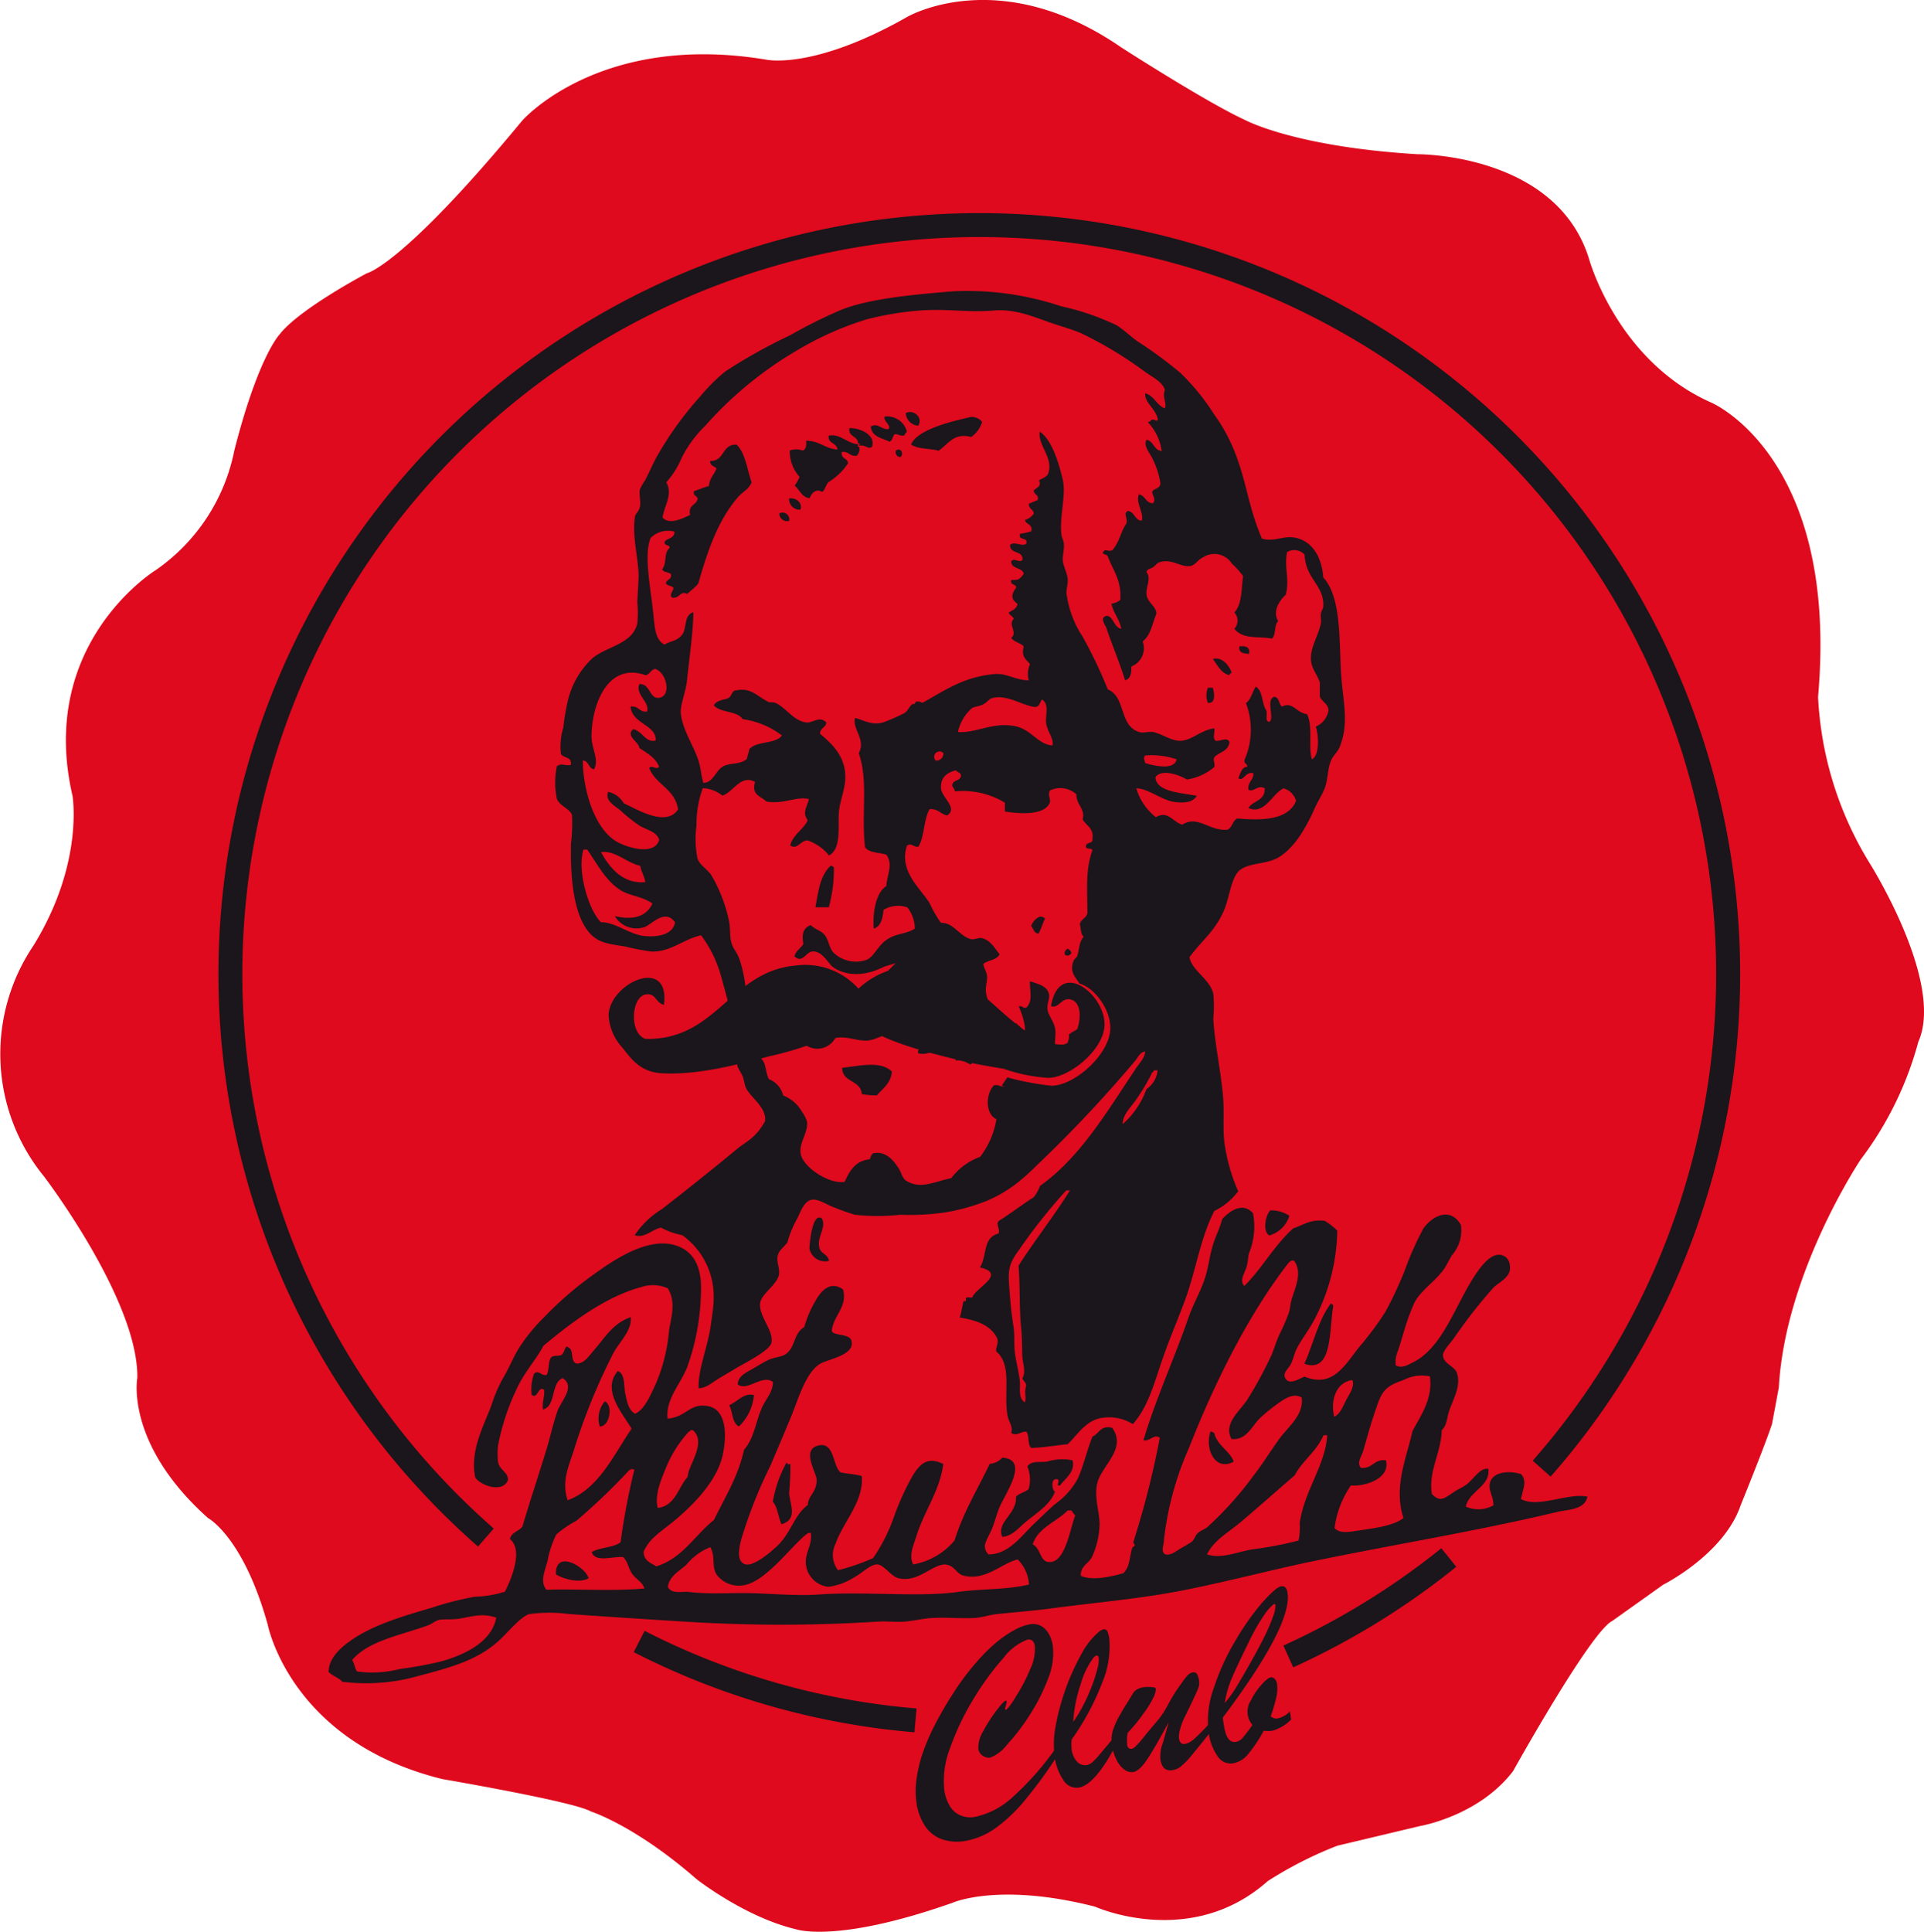 <svg xmlns="http://www.w3.org/2000/svg" viewBox="0 0 196.13 196.9"><defs><style>.cls-1{fill:#df0a1d;}.cls-2,.cls-3{fill:#1a161b;}.cls-2{fill-rule:evenodd;}</style></defs><g id="Livello_2" data-name="Livello 2"><g id="Livello_1-2" data-name="Livello 1"><path class="cls-1" d="M181.33,141.42c.65-11.75,8.34-23.23,8.34-23.23a34.82,34.82,0,0,0,5.88-12c2.72-6.09-5-18.28-5-18.28a35.58,35.58,0,0,1-5.22-16.88c2.17-24.49-10.89-30-10.89-30C164.85,36.78,162,26.44,162,26.44,158.7,15.61,144.5,15.72,144.5,15.72c-12.57-.76-17.58-3.49-17.58-3.49-3.92-1.79-12.62-7.4-12.62-7.4-12.47-8.6-21.83-3.1-21.83-3.1C82.89,7.17,78.11,6.08,78.11,6.08c-17-2.83-24.88,6.22-24.88,6.22C41,27.1,37.4,27.85,37.4,27.85s-6.93,3.66-8.91,6.25c0,0-2.16,2.22-4.6,11.8a19.45,19.45,0,0,1-8,12.2s-12.11,7.41-8.5,23c0,0,1.2,6.9-4,15.31a19.72,19.72,0,0,0,1.1,23.5s9.61,12.6,9.51,20.51c0,0-1.3,6.7,7.2,14.3,0,0,3.6,1.9,6.1,10.9,0,0,2.3,11.9,17.8,15.71,0,0,13.41,2.29,15.11,3.29,0,0,4.5,1.41,10.8,6.91,0,0,4.92,3.87,10.11,5.1,0,0,4.1,1.5,16-2.7,0,0,4.7-2.1,14.5.4,0,0,9.73,4.4,17.61-2.6a39.85,39.85,0,0,1,7.1-3.61l8.4-2s6-1,9.51-5.6c0,0,7.9-14.2,10.1-15.3l5.2-3.7s6.2-3.1,7.9-8.1c0,0,2.6-6.4,3.2-8.3Z"/><path class="cls-2" d="M93.6,43.39a1.38,1.38,0,0,1-1.27-1.28C93.07,41.68,94.15,42.52,93.6,43.39Z"/><path class="cls-2" d="M92.45,44a.94.94,0,0,0-.25.38c-.48.1-.61-.16-1-.13-.21.22-.21.64-.52.77-.76-.38-1.81-.48-1.91-1.54.67-.44,1.09.32,1.79.26.34-.4-.48-.71-.39-1.28A2.07,2.07,0,0,1,92.45,44Z"/><path class="cls-2" d="M100.12,43A2.91,2.91,0,0,1,99,44.54c-1.74-.48-2.35.74-3.32,1.4-.9-.25-2.15-.15-2.81-.64.68-1.57,4.27-2.38,6.13-2.81A1.42,1.42,0,0,1,100.12,43Z"/><path class="cls-2" d="M87.47,45.18c0-.78-1-.59-.89-1.54.9-.07,2.77.61,2.3,1.92-.48.26-.59-.26-1.28-.13l.06-.19Z"/><path class="cls-2" d="M87.41,45.5l.19.06a1,1,0,0,1-.26.89c-.74.1-.79-.48-1.53-.38-.12.72.6.59.64,1.15a6.38,6.38,0,0,1-2,1.92c-.27.28-.33.78-.64,1-.68-.39-1.09.16-1.28.64-.83-.1-1-.88-1.53-1.28a4.57,4.57,0,0,0,.51-.89,3.87,3.87,0,0,1-1-2.69,1.77,1.77,0,0,1,1.28,0c.38-.08.43-.51.38-1,1.36,0,1.92.8,3.2.9-.06-.72-1-.58-.9-1.41,1.13-.27,1.89.8,3.07.89Z"/><path class="cls-2" d="M91.82,46.58c-.36,0-.55-.22-.52-.64C91.8,45.56,92.16,46.17,91.82,46.58Z"/><path class="cls-2" d="M80.44,50.8c.85-.08,1.38.54,1.15,1.15A1.08,1.08,0,0,1,80.44,50.8Z"/><path class="cls-2" d="M80.44,53.1a.8.8,0,0,1-1-.77A.69.69,0,0,1,80.44,53.1Z"/><path class="cls-2" d="M126.33,65.88c.67-.07,1.13.06,1,.77C126.79,66.61,126.24,66.57,126.33,65.88Z"/><path class="cls-2" d="M125.56,68.57c-.11.05-.23.11-.25.25-.87-.24-1.19-1-1.67-1.66C124.53,66.9,125.3,67.79,125.56,68.57Z"/><path class="cls-2" d="M123.13,70.1h.51c.13.56.34,1.61-.51,1.54A2.05,2.05,0,0,1,123.13,70.1Z"/><path class="cls-2" d="M85,88.38a14.47,14.47,0,0,1-.51,4.09H83.12c.3-1.57.45-3.18,1.54-4.22C84.86,88.22,84.88,88.37,85,88.38Z"/><path class="cls-2" d="M106.52,93.62c-.23.5-.39,1.06-.64,1.53-.5,0-.51-.51-.77-.76C105.29,93.85,106,93.06,106.52,93.62Z"/><path class="cls-2" d="M108.81,96.69c.19.11.41.19.39.51-.3.19-.24.27-.64.13C108.45,96.92,108.67,96.84,108.81,96.69Z"/><path class="cls-2" d="M78,100.14h.51c.06.24.28.32.26.64a.63.63,0,0,1-.9,0A.82.82,0,0,1,78,100.14Z"/><path class="cls-2" d="M90.92,109.22c-.11,1.21-.93,1.71-1.53,2.42a7.43,7.43,0,0,1-1.54-.13c-.1-1.46-2-1.15-2-2.68C87.53,108.67,89.75,108.06,90.92,109.22Z"/><path class="cls-2" d="M127.73,123.66a7.17,7.17,0,0,1-.38,4c-.15.4-.08.73-.26,1.41s-.79,1.41-.25,2c1.82-1.79,3.07-4.17,5-5.88,1-.31,1.7-.94,3.2-.76a6.67,6.67,0,0,1,1.28,1,20.08,20.08,0,0,1-2.3,9c-.5,1-1.26,1.95-1.79,2.94-.27.5-.39,1.15-.64,1.66s-.94.92-.51,1.53,1.4-.07,1.91-.25c2.79,1.14,4-1,5.5-2.94a31.49,31.49,0,0,0,2.68-3.58c.73-1.28,1.42-2.81,2-4.22a31.62,31.62,0,0,1,1.92-4.35c1-1.39,2.79-2.18,3.83-.38a3.8,3.8,0,0,1-.89,3.07c-.32.5-.59,1.12-.9,1.53-.89,1.21-2.29,2.09-2.94,3.32a22.49,22.49,0,0,0-1.15,3.2c-.16.52-.33,1.1-.51,1.66a2.86,2.86,0,0,0-.25,1.54c.58.33,1.18,0,1.66-.26,3.16-1.48,4.43-6,6.52-9.07.45-.66,1.49-2.14,2.55-1.92.65.13,1,.73.9,1.53s-1.09,1.25-1.66,1.79a50.09,50.09,0,0,0-4,5.11c-.47.64-1.17,1.35-1.15,1.79,0,.86,1.18,1.11,1.41,1.79.46,1.35-.41,2.76-.77,3.84-.26.78-.26,1.57-.77,2-.06,2.37-1.39,4.14-1,6.52.9.92,1.33.37,2.3-.25.44-.29.93-.48,1.28-.77.78-.63,1.36-1.71,2.17-1.54.22,1.77-1.93,2.22-2.3,3.84a3.14,3.14,0,0,0,2.82-.13c0-1.06-.68-1.68-.26-2.55s1.89-1,3.07-.64c.68.75.15,1.61,0,2.55,1.77.95,4.72-.65,6.77-.25-.26,1.34-2,1.32-2.94,1.53-8.14,1.95-16.68,3.33-25.31,5.11-3.68.77-8,1.89-11.88,2.69-4.66,1-9.09,1.36-14.06,2-2,.28-3.72.41-6,.64-.74.08-1.47.33-2.18.39-1.31.09-2.71-.06-4.09,0-1.06,0-2.11.3-3.19.38-.89.06-1.8-.06-2.69,0a155.54,155.54,0,0,1-19.68,0c-3.59-.22-7.88-.5-11.76-.77a15.45,15.45,0,0,0-4.09,0c-.9.29-2.12,1.81-3.07,2.69-2.26,2.07-5,2.76-8.56,3.71a19.34,19.34,0,0,1-7.42.5c-.37-.43-1-.57-1.4-1,0-1.43,1.28-2.55,2.43-3.32,2.21-1.5,5.15-2.37,8-3.2a33.06,33.06,0,0,1,4.47-1.15,11.14,11.14,0,0,0,3.07-.51c.68-1.34,1.89-4.26.51-5.37.15-.7.92-.78,1.28-1.27.7-2.41,1.63-5.18,2.43-7.8.39-1.27.7-2.72,1.15-4,.36-1,1.86-2.48.51-3.33-1.23.52-.64,2.85-2,3.2-.1-.83.19-1.26.12-2-.6-.5-.64,1-1.27.51a4.51,4.51,0,0,1,.25-2.17c.49-.42.69.26,1.28.13.24-.44.16-1.21.38-1.66s.86-.17,1.15-.39.37-1.07.64-.76c.66.2.18,1.52.9,1.66.77,0,1.27-.82,1.79-1.41,1.07-1.23,1.9-2.7,3.7-3.32.15,1.39-1.18,2.53-1.79,3.71a62.32,62.32,0,0,0-4,9.84c-.51,1.64-1.28,3.12-.64,5.11,3.17-1.15,4.67-4.59,6.52-7.29-.81-1.45-3.12-3.91-1.4-5.88.76.29.59,1.48.76,2.3s.33,1.69,1,2.05c1-.43,1.62-2,2.18-3.2a17.81,17.81,0,0,0,1.28-5.24c.16-1.21.78-2.91-.13-4.34a3.71,3.71,0,0,0-2.69-.13c-3.79,1-7.47,3.89-10,6-.62,1.28-2,2.72-2.81,4.6a23.37,23.37,0,0,0-1.79,5.5,7.14,7.14,0,0,0,0,1.79c.19.79,1.05,1,1,1.79-.54,1.36-2.78.55-3.33-.26-.58-2.7.86-5.26,1.66-7.41a14.4,14.4,0,0,1,1.15-2.69c.53-.87,1-2,1.54-2.94a18.12,18.12,0,0,1,2.68-3.32,36,36,0,0,1,4.86-4.22c1.7-1.19,6-4.5,9.2-2.81,1.26.67,1.88,2,1.92,3.83a24,24,0,0,1-1.41,8.31c-.73,1.82-2.19,3.21-2,5.24,1.93-.15,2.22-1.6,4.09-1.28s2,2.81,1.53,5c-.56,2.52-2.72,4.8-4.73,6.52-.72.62-1.66,1.25-2.43,2a5,5,0,0,0-.89,1.28c-.07,1,.89,1.25,1.28,1.54,2.7-.84,3.91-3.17,5.88-4.73,1.11-2.3,2.45-4.37,3.07-7.16,1-1.12,1.18-2.79,1.79-4.22.38-.91,1.16-1.63,1.15-2.69-1.1-.81-2.6,1-3.58.26,0-.83.83-1.21,1.4-1.53s1.19-.73,1.79-1,1.34-.26,1.79-.63c.93-.77.68-2,1.79-2.69a11.79,11.79,0,0,1,1.15-2.68c.69-1.23,1.63-2,2.81-1.15.48,1.78-1,2.66-1.15,4.21.14.54,1.83.27,2,1,.41,1.44-2.24,1.87-3.07,2.3-1.6.82-2.37,3.8-3.2,5.75-.66,1.58-1.31,3.12-2,4.73a47.83,47.83,0,0,0-2.94,7.41c-.31,1.18-.44,2.19.26,2.56.89.47,3-1.42,3.57-2,1.25-1.3,1.63-3.06,2.94-4,0-.93.92-1.29.9-2.55,0-.72-1.51-2.93,0-3.46,1.84-.63,1.59,2,2.43,2.69.7.15,1.53.17,2.17.38.22,2.58-1.89,4.65-2.68,6.9a2.55,2.55,0,0,0,.25,2.69A22,22,0,0,0,89,158.81a17.84,17.84,0,0,0,2.18-4.35,26.64,26.64,0,0,1,1.66-3.7c.86-1.57,1.7-2.36,3.32-1.54-.39,2.86-2,4.82-2.81,7.55-.25.79-.72,1.78-.26,2.68A7.09,7.09,0,0,0,97.31,157c.9-2.9,2.36-5.23,3.58-7.8a1.91,1.91,0,0,0,1.28-.63c2.78.18.38,3.54-.26,5-.28.64-.48,1.47-.76,2.17-.51,1.26-1.18,1.82-.39,2.69,2.08,0,3.35-1.89,4.73-3.2.65-.61,1.34-1.3,2.05-1.92a7.67,7.67,0,0,0,2.3-2.55c.54-1.09,1-3.07,1.53-4.35.7-.28.79-1.17,2-.89,1.57,2.18-1.17,3.91-1.54,5.75-.29,1.45.26,2.8.26,4.09a8.38,8.38,0,0,1-.77,3.32c-.34.69-1.18.92-1.15,1.92,1.15.57,3.25.06,4.35-.26.67-.65.61-1.62.89-2.55,0-.06.25-.23.26-.26,0-.2-.17-.24-.13-.38a90.68,90.68,0,0,0,2.69-10.61c-.63-.43-.94.38-1.67.26,1.28-4.31,3.12-8.24,4.6-12.53.48-1.38,1.23-2.63,1.67-4,.33-1,.46-2.16.76-3.2s.74-1.81,1-2.81C125.35,123.42,126.69,122.47,127.73,123.66Zm3.58,5.11c-4,5.15-7.49,12.12-10.1,18.79a31.68,31.68,0,0,0-2.55,9.33c0,.61-.38,1.22.13,1.54.54.11,1-.26,1.4-.51s1-.56,1.28-.77.38-.66.64-.9.75-.4,1-.63a35.6,35.6,0,0,0,4.6-5.12c.93-1.19,1.77-2.55,2.69-3.83s2.51-2.41,2.3-4.22c-.83-.52-1.72.11-2.3.51a18,18,0,0,0-1.92,1.54c-.86.81-1.39,2.32-2.94,2.17-.88-1.6.9-2.87,1.66-4.09a42.72,42.72,0,0,0,2.3-4.22c.33-.69.55-1.52.9-2.3a20.78,20.78,0,0,0,1-2.3c.11-.37.14-.88.26-1.28.34-1.22,1.16-2.74.25-4h-.25A1.07,1.07,0,0,0,131.31,128.77Zm11.76,11.89c-2.09.7-2.24,1.28-2.94,3.32-.43,1.27-.76,2.48-1.15,3.84-.19.66-.71,1.26-.25,1.79,1.22.11,1.29-.92,2.55-.77.48,1.87-2.17,2.7-3.57,2.56a9.9,9.9,0,0,0-1.67,4.34c.55.62,1.58.38,2.43.26,1.8-.26,3.63-.51,4.6-1.28-1.07-3.21.39-6.32.9-8.82.82-1.58,2.12-3.31,1.79-5.62A4,4,0,0,0,143.07,140.66Zm-7,3.71c.58-.3.84-1.07,1.15-1.66s.89-1.35.64-2.05C136.28,140.86,135.59,142.58,136,144.37Zm-65.7,1.4c0,.17-.22.12-.25.26a12,12,0,0,0-2.18,3.45c-.53,1.28-1.23,2.85-.89,4.22,1.84-.25,2.07-2.11,3.07-3.2-.07-1,2-3.46.51-4.73Zm64.55.51c-.7,1.65-2.13,2.56-2.94,4.09-1.88,1.62-3.83,3.36-5.62,4.86-1.2,1-2.65,1.79-3.32,3.2,1.42.48,3-.23,4.59-.51a38.34,38.34,0,0,0,4.74-.9,6.41,6.41,0,0,0,.12-1.79c.5-3.39,2.6-5.83,2.81-8.95Zm-70.56,3.45A1,1,0,0,0,64,150a63.71,63.71,0,0,1-5.24,5,10.54,10.54,0,0,0-2.05,1.4,9.93,9.93,0,0,0-.89,2.69c-.41,1.4-.72,2.12-.13,2.94,3.29-.09,6.9.16,10-.13-.21-.69-.89-.95-1.28-1.54s-.4-1.2-.89-1.66c-1.14-.08-2.84.59-3.2-.51.83-.5,2.21-.43,2.94-1a70.74,70.74,0,0,1,1.41-7.42Zm42.44,9.46c1.76.32,2.25-3.28,2.81-4.73a2.19,2.19,0,0,1-.38-.51h-.39c-1.16,1.18-3,1.73-3.57,3.45C106.07,157.81,106,159,106.77,159.19Zm-24.41-2.94c-1.29.8-4,4.64-6.27,5.25a2.84,2.84,0,0,1-3.06-1c-.56-.91-.09-1.71-.64-2.81A5.9,5.9,0,0,0,70,159.45c-.68.64-1.79,1.18-1.92,2.3.42.77,1.43.42,2.17.51,2.19.26,4.28.05,6.65.13,2.09.07,4.55.27,6.52.13,4.61-.34,10.28.29,14.19-.26,2.48-.35,5-.21,7.28-.76a3.93,3.93,0,0,0-1.15-2.56c-1.64.39-3.25,2.2-5.49,1.66-.81-.2-.9-1.06-1.92-1.15-1.39.05-2.75,1.87-4.73,1.41-.78-.19-1.48-1.38-2.17-1.41s-1.57.91-2.3,1.28a6.37,6.37,0,0,1-2.69,1,2.57,2.57,0,0,1-2.3-2.56c0-1,.7-1.86.51-2.94ZM46.69,165c-.7.09-1.47,0-2,.12-.34.1-.66.38-1,.52-2.72,1-6.16,1.58-7.8,3.57.26.29.26.85.51,1.15a11.13,11.13,0,0,0,4.35-.25,41.08,41.08,0,0,0,4.21-.77c2.46-.69,5.17-2,5.63-4.47C49.11,164.38,48.12,164.77,46.69,165Z"/><path class="cls-2" d="M131.44,123.92a3,3,0,0,1-2.05,2c-.73-.4-.36-2.2.13-2.56A3.39,3.39,0,0,1,131.44,123.92Z"/><path class="cls-2" d="M83.76,124.17c.54.86-.49,1.9-.25,2.94.17.75.82.62,1,1.4a1.62,1.62,0,0,1-2-1.27S82.71,123.52,83.76,124.17Z"/><path class="cls-2" d="M135.66,132.86c.11.06.23.11.25.26-.44,2.34,0,6.91-2.94,5.88C133.87,137,134.39,134.53,135.66,132.86Z"/><path class="cls-2" d="M76.86,142.19a5.11,5.11,0,0,1-1.53,3.2c-.72-.35-.62-1.52-1-2.17C75.14,142.9,75.84,141.91,76.86,142.19Z"/><path class="cls-2" d="M61.65,142.83c.87.38.52,2.56-.51,2.56A2.7,2.7,0,0,1,61.65,142.83Z"/><path class="cls-2" d="M123.39,145.9c.2,0,.22.12.38.13.31,1.35,1.55,1.77,2,2.94C123.92,150,122.78,147.77,123.39,145.9Z"/><path class="cls-2" d="M80.57,149.22a28.66,28.66,0,0,1-.13,2.94c.09,1.22.92,2.67-.77,3.2-.35-.71-.38-1.74-.89-2.3a12.77,12.77,0,0,1,1.4-4l.15.19Z"/><path class="cls-2" d="M109.33,148.84c.32,1.15-.75,1.86-1.28,2.56-.54.12.21-.63-.38-.64s-.41,1.13-.13,1.28c-.48,1.28-1.71,2.06-2.81,2.94-.81.63-1.49,1.59-2.56,1.66-.64-1.54,1.5-2.27,1.4-4.09.33-.36.92-.45,1.28-.77a3.4,3.4,0,0,0-.12-2.3c.34-.62,1.28-.41,2-.51A5.25,5.25,0,0,1,109.33,148.84Z"/><path class="cls-2" d="M60,160.86c-.93.55-2.6.06-3.33-.39C56.58,157.85,59.71,159.71,60,160.86Z"/><path class="cls-3" d="M107.64,178.16l.13.81a45.41,45.41,0,0,1-3.25,4.46,16.13,16.13,0,0,1-3,2.87,7.53,7.53,0,0,1-3.1,1.33,4.74,4.74,0,0,1-2.4-.17,3.46,3.46,0,0,1-1.71-1.33,5.72,5.72,0,0,1-.88-2.37,8.41,8.41,0,0,1,0-2.41,13.72,13.72,0,0,1,.63-2.67,22.94,22.94,0,0,1,1.24-2.88,36.52,36.52,0,0,1,1.86-3.2,25.68,25.68,0,0,1,2.29-3.08,17.91,17.91,0,0,1,2.14-2.14,11.27,11.27,0,0,1,1.87-1.27,5,5,0,0,1,1.49-.55,1.78,1.78,0,0,1,1.11.13,1.92,1.92,0,0,1,.81.77,3.4,3.4,0,0,1,.45,1.28,6.78,6.78,0,0,1-.46,3.3,19.64,19.64,0,0,1-1.87,3.72,21.73,21.73,0,0,1-2.33,3.06,4,4,0,0,1-1.71,1.32,1.1,1.1,0,0,1-.77-.19,1,1,0,0,1-.44-.64,3.09,3.09,0,0,1,.48-1.85,15.17,15.17,0,0,1,1.35-2.11c.51-.66.82-1,.94-1a.08.08,0,0,1,.1.06,1.46,1.46,0,0,1-.07.41,1.09,1.09,0,0,0-.08.36c0,.06,0,.09.09.08s.49-.46,1-1.33a17.52,17.52,0,0,0,1.46-2.79,4.77,4.77,0,0,0,.48-2.38.94.94,0,0,0-.24-.53.6.6,0,0,0-.5-.12,5.48,5.48,0,0,0-2.43,1.84,28,28,0,0,0-3.07,4.19,26.26,26.26,0,0,0-2.39,5,9.28,9.28,0,0,0-.6,4.31,4.37,4.37,0,0,0,.58,1.66,2.37,2.37,0,0,0,1.07.92,2.61,2.61,0,0,0,1.49.15,8.2,8.2,0,0,0,3.88-2.06A29.74,29.74,0,0,0,107.64,178.16Z"/><path class="cls-3" d="M113.49,177.16l.15.92c-1.38,2.57-2.6,3.95-3.69,4.12a1.57,1.57,0,0,1-1.54-.75,5.58,5.58,0,0,1-.91-2.46,10,10,0,0,1,.12-3.12,24.35,24.35,0,0,1,2.62-7.29,7.73,7.73,0,0,1,1.7-2.19,1.19,1.19,0,0,1,.55-.32.33.33,0,0,1,.38.18,2.56,2.56,0,0,1,.21.78,9.44,9.44,0,0,1-.73,4.49,26,26,0,0,1-3.11,5.78,5.1,5.1,0,0,0,0,1,2.26,2.26,0,0,0,.55,1.25,1.14,1.14,0,0,0,1,.35,1.23,1.23,0,0,0,.64-.36,6,6,0,0,0,.67-.72Zm-4.09-1.66a12.51,12.51,0,0,0,1-1.65,16.91,16.91,0,0,0,.87-1.92,13.52,13.52,0,0,0,.58-1.79A3.2,3.2,0,0,0,112,169c0-.19-.11-.28-.24-.26a.77.77,0,0,0-.27.19,8.22,8.22,0,0,0-1.32,2.71A14.67,14.67,0,0,0,109.4,175.5Z"/><path class="cls-3" d="M119.14,175.51q-1.44,2.69-2.22,3.84c-.52.78-1,1.19-1.38,1.26a1.25,1.25,0,0,1-.94-.26,2.65,2.65,0,0,1-.79-1,4.72,4.72,0,0,1-.44-1.39,3.64,3.64,0,0,1-.05-.91,3.41,3.41,0,0,1,.22-.94,7.55,7.55,0,0,1,.53-1.15c.23-.42.52-.9.86-1.44l.51-.84a1.38,1.38,0,0,1,.44-.48,2.11,2.11,0,0,1,.77-.24,2.92,2.92,0,0,1,.78,0c.25,0,.38.09.4.16a2.15,2.15,0,0,1-.24.87,10.45,10.45,0,0,1-1,1.62,17.36,17.36,0,0,1-1.63,2,4.11,4.11,0,0,0-.06,1.16c0,.36.22.51.5.47a1.1,1.1,0,0,0,.45-.34c.21-.2.55-.59,1-1.17l1.28-1.53a8.6,8.6,0,0,0,.93-1.44c.34-.63.62-1.11.84-1.43.52-.75.87-1.24,1.07-1.47a1,1,0,0,1,.6-.4.41.41,0,0,1,.43.13,1.76,1.76,0,0,1,.23.74,1.66,1.66,0,0,1,0,.43,2.45,2.45,0,0,1-.14.45q-.12.28-.48,1.05t-.87,1.8a6.12,6.12,0,0,0-.44,1.18,2.65,2.65,0,0,0-.12.94c.07.43.27.62.62.57a2.07,2.07,0,0,0,.93-.51c.33-.29.84-.8,1.52-1.53l.13.83c-.83,1.06-1.45,1.82-1.85,2.3a8.46,8.46,0,0,1-1.06,1.12,1.85,1.85,0,0,1-.93.46c-.7.12-1.11-.24-1.25-1.08a4,4,0,0,1,.12-1.32C118.62,177.43,118.83,176.6,119.14,175.51Z"/><path class="cls-3" d="M131.49,174.44l.13.81a4.3,4.3,0,0,1-1.91,1.15,3.31,3.31,0,0,1-.89,0,14.26,14.26,0,0,1-1.6,2.4,2.54,2.54,0,0,1-1.52.92,1.59,1.59,0,0,1-1.6-.75,5.42,5.42,0,0,1-.89-2.37,9.69,9.69,0,0,1,.51-4.51,23.69,23.69,0,0,1,2.2-4.84,26.61,26.61,0,0,1,2.74-3.9c.91-1,1.56-1.61,1.93-1.67s.58.16.66.65q.51,3.27-6.59,12.72,0,.24.12.9c.18,1.16.59,1.69,1.2,1.59a1.2,1.2,0,0,0,.69-.41,14.83,14.83,0,0,0,1-1.32,2.08,2.08,0,0,1-.14-2.52,6.55,6.55,0,0,1,1.07-1.58c.41-.47.73-.72.95-.75s.55.17.63.66a4.05,4.05,0,0,1-.08,1.39,16.12,16.12,0,0,1-.57,1.93,2.39,2.39,0,0,0,.37.2.77.77,0,0,0,.39,0A2.53,2.53,0,0,0,131.49,174.44Zm-6.64-.86A13,13,0,0,0,126,172c.35-.58.87-1.46,1.54-2.65s1.14-2.09,1.5-2.84a17.52,17.52,0,0,0,.77-1.86,2.89,2.89,0,0,0,.21-1c0-.12-.07-.18-.13-.17s-.52.39-1,1.09a21.34,21.34,0,0,0-1.59,2.79c-.79,1.61-1.36,2.81-1.7,3.62A10.26,10.26,0,0,0,124.85,173.58Z"/><path class="cls-2" d="M93.43,174.13a74.33,74.33,0,0,1-27.72-7.91l-1.11,2.17a76.9,76.9,0,0,0,28.62,8.17Z"/><path class="cls-2" d="M146.93,157.8a75.36,75.36,0,0,1-16.1,9.92l1,2.22a77.36,77.36,0,0,0,16.62-10.25Z"/><path class="cls-2" d="M50.33,155.79a75.12,75.12,0,1,1,105.91-6.91l1.83,1.62a77.56,77.56,0,1,0-109.34,7.13Z"/><path class="cls-2" d="M103,109.34l5.51.07a5.32,5.32,0,0,1-4.33,1.72l-2.07-.47Z"/><path class="cls-2" d="M87.1,101.51l-.69.1a.9.9,0,0,0,.17.32A1.26,1.26,0,0,0,87.1,101.51Zm49.58-33.33c-.16-3.66-.07-7.44-1.79-9.33-.15-2.14-1.2-3.9-3.19-4.09-.95-.09-2,.49-3.07.13-1.27-3-1.52-5.35-2.43-7.92a17.55,17.55,0,0,0-2.43-4.73A22.82,22.82,0,0,0,120.32,38a43,43,0,0,0-4.35-3.2c-.76-.54-1.45-1.23-2.17-1.66a25.66,25.66,0,0,0-5.62-1.92,30.07,30.07,0,0,0-11-1.53c-4,.33-8.63.74-11.5,1.92a49.66,49.66,0,0,0-5.11,2.55,54.37,54.37,0,0,0-6.65,3.71,18.77,18.77,0,0,0-2.56,2.56,34.4,34.4,0,0,0-4.34,6c-.46.8-.9,1.86-1.28,2.56a5,5,0,0,0-.51.9c-.12.48.13,1.23,0,1.78s-.46.66-.51,1c-.28,2,.31,4,.38,5.88,0,.86-.1,1.83-.13,2.81a12.09,12.09,0,0,1,0,2.17c-.48,2.14-3.14,2.33-4.6,3.58a8.63,8.63,0,0,0-2.43,4.09,21.38,21.38,0,0,0-.51,2.94,6.62,6.62,0,0,0-.25,2.69c.23.48,1.18.26,1,1.15-.72.07-1-.23-1.41.12a8.12,8.12,0,0,0,0,3.33c.33.76,1.35,1,1.54,1.66A17.08,17.08,0,0,1,58.2,86c-.06,3.61.28,7.38,2,9.2.91.94,1.88,1,3.58,1.28a21.9,21.9,0,0,0,2.69.51c2,0,3.19-1.27,5-1.66a12.49,12.49,0,0,1,2.05,4.22c.44,1.61,1,3.57,1.28,5.11.22,1.32.06,2.75.38,4,.08.3.36.65.51,1s.23,1,.38,1.28c.49.93,2.11,2,1.92,3.32a5.71,5.71,0,0,1-1.28,1.66c-.46.42-1.06.76-1.53,1.15-2.54,2.1-5.14,4.17-7.67,6.14a9.11,9.11,0,0,0-2.81,2.68c1,.35,1.78-.59,2.68-.77a7.42,7.42,0,0,0,2.17.77,7.69,7.69,0,0,1,3.2,6.52c0,.74-.16,1.69-.26,2.43-.3,2.42-1.35,4.67-1.27,6.65.71,0,1.31-.52,1.91-.9s1.22-.72,1.92-1.15,3.38-1.74,3.58-2.56c.3-1.19-1.26-2.67-1.15-4,.08-1,1.69-1.87,1.92-2.94.13-.62-.26-1.28-.13-1.91s.59-.84,1-1.41a10.68,10.68,0,0,1,1-2.43c.38-.78.72-1.81,1.54-1.92.64-.08,1.53.55,2.17.77a22.87,22.87,0,0,0,2.17.77,20.86,20.86,0,0,0,4.61,0,25,25,0,0,0,4.72-.26,20.63,20.63,0,0,0,4.09-1.15,13.72,13.72,0,0,0,3.07-1.79,22.46,22.46,0,0,0,2-1.79,131.7,131.7,0,0,0,10.1-10.73c.26-.32.51-.9,1-.9-.07.7-.64,1.22-1,1.79-2.89,4.32-5.64,9-9.72,11.89a4.43,4.43,0,0,1-.64,1.15c-1.22.78-2.34,1.65-3.58,2.43-.3.34.14.71,0,1.27-1.66.42-1.14,2.23-1.91,3.46,2.82.65-.47,2.08-.77,3.06-.24.06-.77-.17-.64.26,0,.1-.11.15-.26.13-.14.54-.22,1.14-.38,1.66,1.73.27,3.21.8,3.84,2.17.1.57-.17.77-.13,1.28,1.65,1.37.75,4.16,1.15,6.52.11.66.6,1.1.38,1.79.61.36.91-.15,1.54-.13.34.38.1,1.34.51,1.66,1.31-.05,2.46-.26,3.7-.38.89-.8,1.81-2.42,3.46-2.68a4.58,4.58,0,0,1,3.19.63c1.54-1.74,2.12-4,2.94-6.39s1.65-4.26,2.43-6.39c1.08-3,1.52-6.2,2.94-8.95a6.69,6.69,0,0,0,2.43-2,18.52,18.52,0,0,1-1.41-5c-.17-1.45,0-3-.13-4.6-.23-2.72-.86-5.46-1-8a13.68,13.68,0,0,0,0-2.56c-.41-1.54-2.15-2.29-2.43-3.7,1.21-1.65,2.52-2.56,3.45-4.61.68-1.47.77-3.66,1.79-4.34s2.54-.53,3.71-1.15c1.73-.93,3-3.21,3.84-5.12.32-.71.77-1.39,1-2,.34-.9.29-2,.64-2.81.21-.53.71-.92.89-1.41C137.61,73.51,136.82,71.32,136.68,68.18ZM103.83,129c.17,2.16.06,4.29.26,6.26.09.93.1,1.79.12,2.81,0,.83.43,1.74,0,2.43.12.27.39.38.39.77-.22.63.06,1.2-.13,1.66-.72-.44-.43-1.48-.51-2.17-.12-1-.41-2.08-.51-2.94s0-1.74-.13-2.56c-.15-1-.27-1.83-.38-3.32-.17-2.18-.3-2.87.89-4.48a58,58,0,0,1,4.86-6.13h.38C107.41,124,105.5,126.39,103.83,129ZM65.74,95.41c-1.56-.14-3-1.43-4.47-1.41-1.22-1.14-2.49-5.22-1.79-7.41h.38c1,1.44,1.84,3.11,3.32,4.09,1,.66,2.26.65,3.33,1.41-.63,1.36-2,1.72-3.84,1.28a2.57,2.57,0,0,0,2.94,1.15c.74-.17,2.13-2,3.2-.52C68.59,95.36,66.85,95.51,65.74,95.41Zm-4.47-8.56c1.47-.19,2.57,1.08,4,1.4.1.63.41,1,.51,1.66C63.52,90.13,62.11,88.43,61.27,86.85Zm2.3-5A2.41,2.41,0,0,0,62,80.71c-.39.89.72,1.45,1.28,1.92a16.51,16.51,0,0,0,1.92,1.53c.73.44,1.68.56,2,1.41-.42,1.69-3.32.85-4.47.13-2.27-1.44-3.32-5.5-3.32-8.18.63,0,.55.8,1.15.89.53-1-.26-2.13-.26-3.32,0-3.37,1.71-7.63,5.5-6.27.47-.07.52-.58,1-.64,1.18.38,1.67,2.78.38,2.94-1,.13-.84-1.41-2-1.4-.46,1.07,1.11,1.85.77,2.81-.81.08-.83-.62-1.67-.51.15,1.77,2.65,1.86,2.56,3.45-1,.3-1.39-1-2.3-1.15-.8.72.56,1.25.64,1.92.78.53,1.68,1,2,1.91-.29.36-.72-.22-1,.13.67,1.72,2.65,2.13,2.94,4.22C67.92,84.32,65,82.53,63.57,81.86ZM116.87,111a8.64,8.64,0,0,1-2.43,3.58c0-1,.87-1.74,1.41-2.55a21.89,21.89,0,0,0,1.53-2.56c0-.17.23-.2.26-.38H118A2.56,2.56,0,0,1,116.87,111Zm17.26-36.94c.27.75.44,2.91-.39,3.33-.4-1.08.13-3.44-.51-4.6-1.15-.16-1.39-1.31-2.56-.77-.32-.28-.25-.94-.76-1-.93.25.07,2.25-.52,2.55-.53,0-.08-1-.38-1.28-.39-.71-.29-1.92-1-2.3-.36.53-.48,1.32-1,1.67a7.64,7.64,0,0,1-.13,5.75c-.14.48.32.36.25.76-.48-.05-.68.59-.89,1.15.54.37.71-.73,1.53-.51,0,.74-.58.86-.51,1.67.5.33,1-.56,1.66-.13.06,1.29-1.21,1.25-1.66,2,1.63.75,2.44-1.46,3.58-2a1.84,1.84,0,0,1,1.28,1.28c-.83,2-3.55,2-6,1.79-.48.23-.5.94-1,1.15-1.89.15-3-1.53-4.6-.52-1-.28-1.44-1.48-2.69-.76a5.86,5.86,0,0,1-2-2.94c1.23,0,2.63,1.26,4,1.4.72.08,1.73.11,2.17-.64-1.64-.31-4.18-.41-4.21-1.91.69-.91,2.58-.14,3.19.25a5.55,5.55,0,0,0,2.81-1.28c.07-.56-.17-.63,0-1,.5-.52,1.44-.6,1.54-1.53-.2-.56-.93-.07-1.41-.13-.34-.39-.08-.6-.13-1.28-1.52.24-2.21,1.21-3.45,1.28-1,0-1.83-.7-2.81-.9-.39-.07-1,.13-1.41,0-2.07-.65-1.32-3.57-3.19-4.34a48,48,0,0,0-2.56-5.37,10.43,10.43,0,0,1-1.66-4.47c0-.47.17-.94.13-1.41-.06-.68-.48-1.35-.51-2,0-.52.16-1,.12-1.54,0-.35-.21-.65-.25-1-.22-1.83.51-4.05.13-5.63S107.26,44.86,106,44c-.24,1.31,1.32,2.59.9,4.09-.08.55-.66.62-1,.89.33.56-.23.73-.52,1,0,.48.56.39.39,1a8.1,8.1,0,0,0-.9.38c0,.54.49.54.51,1a1.73,1.73,0,0,1-.89.64c.09.51.81.38.64,1.15a7.76,7.76,0,0,1-1.15.26c-.21.76.84.26.64,1-.4.36-1.2-.29-1.66.13,0,1,1.36.51,1.27,1.53-.3.35-.81-.25-1.15.13,0,.85,1.12.58,1.28,1.28-.52.74-.67.6-1.28.64-.12.55.48.37.51.76-.47.66-.61,1.15.13,1.66-.06.54-.55.64-.89.9.08.3.42.34.51.64-.63.6.45,1.39-.26,1.92.28.45.94.51,1.28.89-.26,1,.17,1.27.64,1.79a2.52,2.52,0,0,0-.13,1.66c-1.33,0-2.21-.73-3.45-.64-3.3.27-5.34,1.84-7.41,2.94a.83.83,0,0,0-.64-.12c-.21.41-.29.18-.38.25-.28.23-.46.69-.77.9a20.51,20.51,0,0,1-2,.89c-1.26.49-2.24-.21-3.06-.38-.28,1.2,1.14,2.19.38,3.58,1,2.88.24,6.07.64,9.58.38.6,1.43.53,2.17.77.72,1,.08,2,0,3.2-1.1.69-1.41,2.83-1.28,4.34.75-.23.9-1.06,1-1.92a2.91,2.91,0,0,1,2.42-.25,3.54,3.54,0,0,1,.77,2.17c-1,.63-2,.42-3.07,1.28-.79.64-1.17,1.66-1.91,1.92a3.3,3.3,0,0,1-3.33-.77c-.44-.47-.48-1.3-.89-1.79s-.9-.5-1.41-1c-.79.3-.93.91-.76,1.91-.25.48-.78.68-.9,1.28.87.78,1.14-.53,1.92-.51s1.27.79,1.87,1.49c.49.4,2.32,1.59,5.37.06l1.16-.36-2,2a1.17,1.17,0,0,1,.33-.11c.69.5.46,1.93,1,2.56-.25.89-1.54.75-2.17,1.27a7,7,0,0,0-2.81-.38c-2.11.28-4.6,2.3-5.62-.25,0-.61.41-.78.38-1.41-1.54-.17-2,1.87-2.43,3.2.38.63,1-.07,1.53,0,.93.1,2.51.94,2.69,1.53a2.09,2.09,0,0,0,2.94-.77c1.15-.24,2.11.3,3.2.26.73,0,1.45-.53,2.29-.64,1.25-.17,2.64-.25,3.58.51.05.73-.66.7-.64,1.41,1.35.43,2.52-1.21,3.84-.13.17.4,0,.43,0,.89.78-.14,1.06.23,1.53.39.46-.45,1.33-.79,1.66-1.54.13-.27,0-.66.13-.89.29-.46,1.07-.8,1.15-1.41.14-1-1.28-2-1.4-3.7,0-.53.18-1.16.12-1.54s-.29-.71-.38-1.15c.47-.43,1.41-.39,1.66-1-.51-.66-1-1.53-1.91-1.66-.34,0-.7.2-1,.12-1.15-.27-1.78-1.71-3.06-1.66a11.84,11.84,0,0,1-1.15-2c-1-1.6-3.17-3.27-2.31-5.88.5-.29.6.15,1.15.13.64-1,.53-2.8,1.16-3.84.86-.06,1.1.51,1.78.64,1.16-.75-.6-1.84-.63-2.81s.47-1.52,1.53-1.79c.12.22.47.21.51.51,0,.62-.84.43-.89,1,0,.25.27.32.25.64a8.3,8.3,0,0,1,5.12,1.15v.9c1.66.28,4.21.38,4.6-1,0-.53-.24-.71,0-1.15a2.45,2.45,0,0,1,2.68.39c0,1.12.94,1.49.64,2.55.35.67,1.17.88,1,2,.08.5-.52.32-.64.64-.15.53.54.23.64.51-.71,2-.52,3.8-.51,6.39-.08.56-.66.61-.77,1.15.12.44.06,1,.39,1.28-.48.58-.41,1.09-.64,1.92-.06.21-.32.35-.38.51-.54,1.35.41,1.82.76,2.68.64,1.56,0,2.95-.25,4.22-.32.24-.71.4-1,.64.09.56-.21.72-.13,1.28-.94.27-1,1.08-1.4,1.66-.42,0-.62-.15-.64-.51-.27-.43.66-.57.77-1-.08-.78.1-1.28,0-2s-.66-1.3-.77-1.92.26-1.17.13-1.66c-.23-.86-1.15-1-1.92-1.28-.09.81.36,2-.38,2.69-.39.09-.38-.22-.77-.13.63,1.45,1.16,3.37-.26,4.35,0,.42.22.63.13,1.15-.49.86-.52,2.19-1.4,2.68-.41,0-.54-.23-1-.13-.87.89-.88,2.93.25,3.45a8.44,8.44,0,0,1-1.66,3.84,6.42,6.42,0,0,0-2.94,2.17c-1.81.38-3.16,1.17-4.6.26-.42-.27-.5-.89-.77-1.28-.65-1-1.39-1.68-2.43-1.54-.35,0-.39.38-.51.64-1.48.14-2.05,1.19-2.56,2.3-1.58.25-4.18-1.46-4.47-2.81-.24-1.12.76-2.18.64-3.32a3.55,3.55,0,0,0-.51-1,3.73,3.73,0,0,0-1.92-1.67A2.37,2.37,0,0,0,78.39,110c-.34-.64-.28-1.39-.63-1.91s-.92-.55-1.28-1c-.28-3.67-.22-6.92-1.15-9.46-.21-.56-.63-1-.77-1.53-.2-.74-.08-1.5-.26-2.3a15.38,15.38,0,0,0-1.79-4.6c-.34-.55-1.15-1-1.4-1.66A10,10,0,0,1,71,84.16a10.74,10.74,0,0,1,.64-3.83,3.46,3.46,0,0,1,2,.76c1.14-.37,1.85-2.18,3.33-1.4-.38,1.37.53,1.4,1.15,2,1.77.32,3-.55,4.34-.25-.23.91-.69,1.35-.12,2.17-.49,1-1.48,1.42-1.79,2.56.75.49,1.06-.55,1.79-.51a4.88,4.88,0,0,1,2.17,1.53c1.25-.7.91-2.71,1-4.35.08-1.08.55-2.19.64-3.19.23-2.52-1.46-3.93-2.56-4.86,0-.61.59-.6.64-1.15-.65-.72-1.39.06-2,0-1.32-.12-2.17-1.59-3.2-2-.24-.11-.56,0-.76-.13-1.12-.57-1.74-1.45-3.2-1.15-.47,0-.45.54-.77.76s-1.25.19-1.53.77c.66.79,2.37.53,2.94,1.41a8.55,8.55,0,0,1,4,1.66c-.66.91-2.61.54-3.32,1.4-.07.36-.19.67-.26,1-.76.62-1.69.35-2.43.76s-1,1.67-2,1.67c-.24-.79-.26-1.56-.51-2.3-.51-1.55-1.68-3.21-1.79-4.86-.06-.82.51-2.08.64-3.33.25-2.48.62-4.88.64-6.9-1,.3-.63,1.63-1.15,2.3s-1.19.61-1.79,1c-1-.5-1-1.91-1.15-3.2-.23-2.37-1-6-.26-7.67a2.48,2.48,0,0,1,2.43-.64c0,.7-.71.65-1,1-.1.48.49.28.51.64-.67.6-.23,1.51-.77,2.18.11.35.67.27.9.51.09.56-.42.52-.52.89.1.34.6.25.77.51,0,.35-.48.66-.13,1,.83.08.77-.74,1.54-.39.33-.33,1.06-.83,1.15-1.15.93-3.21,1.91-6.23,4-8.69.46-.55,1.13-.8,1.41-1.53-.47-1.33-.63-3-1.54-3.84-1.52-.07-1.19,1.71-2.68,1.66-.05.52.43.51.64.77-.23.62-.72,1-.77,1.79-.55.13-1,.37-1.53.51-.11.5.31.46.38.77-.1.7-1,.58-.77,1.66-.7.33-2.12,1.08-2.81.26.16-1.16,1.08-2.36.38-3.58a8.71,8.71,0,0,0,1.54-2.43,12,12,0,0,1,2.43-3.33,38.24,38.24,0,0,1,9.33-7.67,32.27,32.27,0,0,1,7.16-3.19,32.07,32.07,0,0,1,5.36-.89c2.83-.21,4.86.22,7.55,0,2.19-.19,4.06.64,5.88,1.27,1,.34,2,.62,2.94,1a39.64,39.64,0,0,1,6.64,4c1,.68,1.68,1,2,1.79-.29.84.21,1.32,0,1.91-.87-.32-1.09-1.29-2-1.53-.13.94,1.13,1.6,1.28,2.69-.24.24-.23-.08-.64,0l-.16.16-.22.09a5.3,5.3,0,0,1,1.41,2.94c-.81-.09-.8-1-1.54-1.15-.37.62.34,1.34.64,2a8.56,8.56,0,0,1,.77,2.42c0,.51-.5.53-.77.77s.44.85,0,1.28c-.73,0-.75-.78-1.41-.9-.4.81.58,2,.26,2.69-.73-.08-.69-.93-1.41-1-.47.26,0,.66-.13,1.27-.63.92-.66,1.78-1.4,2.69-.33.27-.72-.12-.89.13-.37.35.25.29.38.51.5,1.42,1.43,2.4,1.28,4.47a1.8,1.8,0,0,1-.9.38c.21,1,.83,1.56,1,2.56-.79-.12-.87-1.57-1.66-1.28-.46.27,0,.86.13,1.15.6,1.8,1.38,3.61,1.92,5.37.56-.12.65-.71.64-1.4a2,2,0,0,0,1.15-2.56c.81-.59,1-1.85,1.4-2.81,0-.76-.89-1.13-1-1.92s.52-1.71,0-2.3c0-.34.42-.37.64-.51s.41-.43.64-.51c1.25-.43,2.14.47,3.07.38.57,0,.84-.65,1.4-.89a2.11,2.11,0,0,1,2.94.63,7.81,7.81,0,0,1,1.15,1.28c-.19,1.33-.09,2.84-.89,3.71a1.22,1.22,0,0,1,0,1.66c.89,1.14,2.62.73,3.83,1,.44-.37.2-1.42.64-1.78-.62-1,.15-2.14.77-2.69.41-1.63-.18-2.71.13-4.35a1.43,1.43,0,0,1,1.79.26c.1,2.48,2,3.13,1.91,5.24,0,.26-.2.48-.25.77s.06.71,0,1c-.28,1.33-1.14,2.52-1,3.83.07.8.66,1.44.89,2.18V71c.24.55.86.73.89,1.4A2.19,2.19,0,0,1,134.13,74.06ZM116.74,77a8,8,0,0,1,3.2.39c-.22,1.16-2.33.66-3.2.38C116.7,77.47,116.49,77.24,116.74,77Zm-10.1-3.32c.11.92.82,1.59.64,2.3-1.5-.09-2.22-1.77-4-2-2.22-.35-3.83.77-5.63.63a4.53,4.53,0,0,1,1.41-2.42c.26-.18.74-.18,1.15-.39s.64-.57.9-.64c1.55-.41,2.87.66,4.34.9.57,0,.53-.5.77-.77C107,71.8,106.55,72.85,106.64,73.68ZM96.16,76.75a.7.7,0,0,1-.77.77A.54.54,0,0,1,96.16,76.75ZM94.5,103.59a1.79,1.79,0,0,1-2.17-.77C92.88,101.71,94.51,102.41,94.5,103.59Z"/><path class="cls-1" d="M104.25,106.57c.22,0,4.22.5,4.42.48,1.65-.16,2.6-4.4,1-5-1.06-.37-1.31,1-2.18.71.91-5.54,6.08-1,5.67,2.38-.31,2.63-3.88,5.64-6.07,5.51a27.86,27.86,0,0,1-5.22-1.08l.33-2.93Z"/><path class="cls-3" d="M107.14,102.55c.83.29,1.07-1,2.1-.65,1.58.53.67,4.43-.91,4.57a4.35,4.35,0,0,1-1.6-.28,6.94,6.94,0,0,1-2.29-1.19v0l-.27-.19c-.22-.18-.42-.36-.62-.55l0,.07c-2.79-2.18-5.39-5.52-9.57-5.8a8.36,8.36,0,0,0-6.47,2.24,7.27,7.27,0,0,0-6.4-2.36c-6.66.59-8,7.6-15.28,7.48-1.73-.49-1.53-4.44.11-4.55.94-.07.88.85,1.74,1.08.66-5-5.46-2.29-5.64,1a5.23,5.23,0,0,0,1.41,3.36c1.06,1.4,2,2.49,4,2.61,3.67.2,7.59-.85,11-1.74a31.86,31.86,0,0,0,9-3.44c2.74,1.92,6.25,2.85,10.49,3.89,1.29.31,2.9.59,4.39.84a16.92,16.92,0,0,0,4.4.91c2.11.12,5.54-2.65,5.84-5.06C113,101.61,108,97.46,107.14,102.55Z"/></g></g></svg>